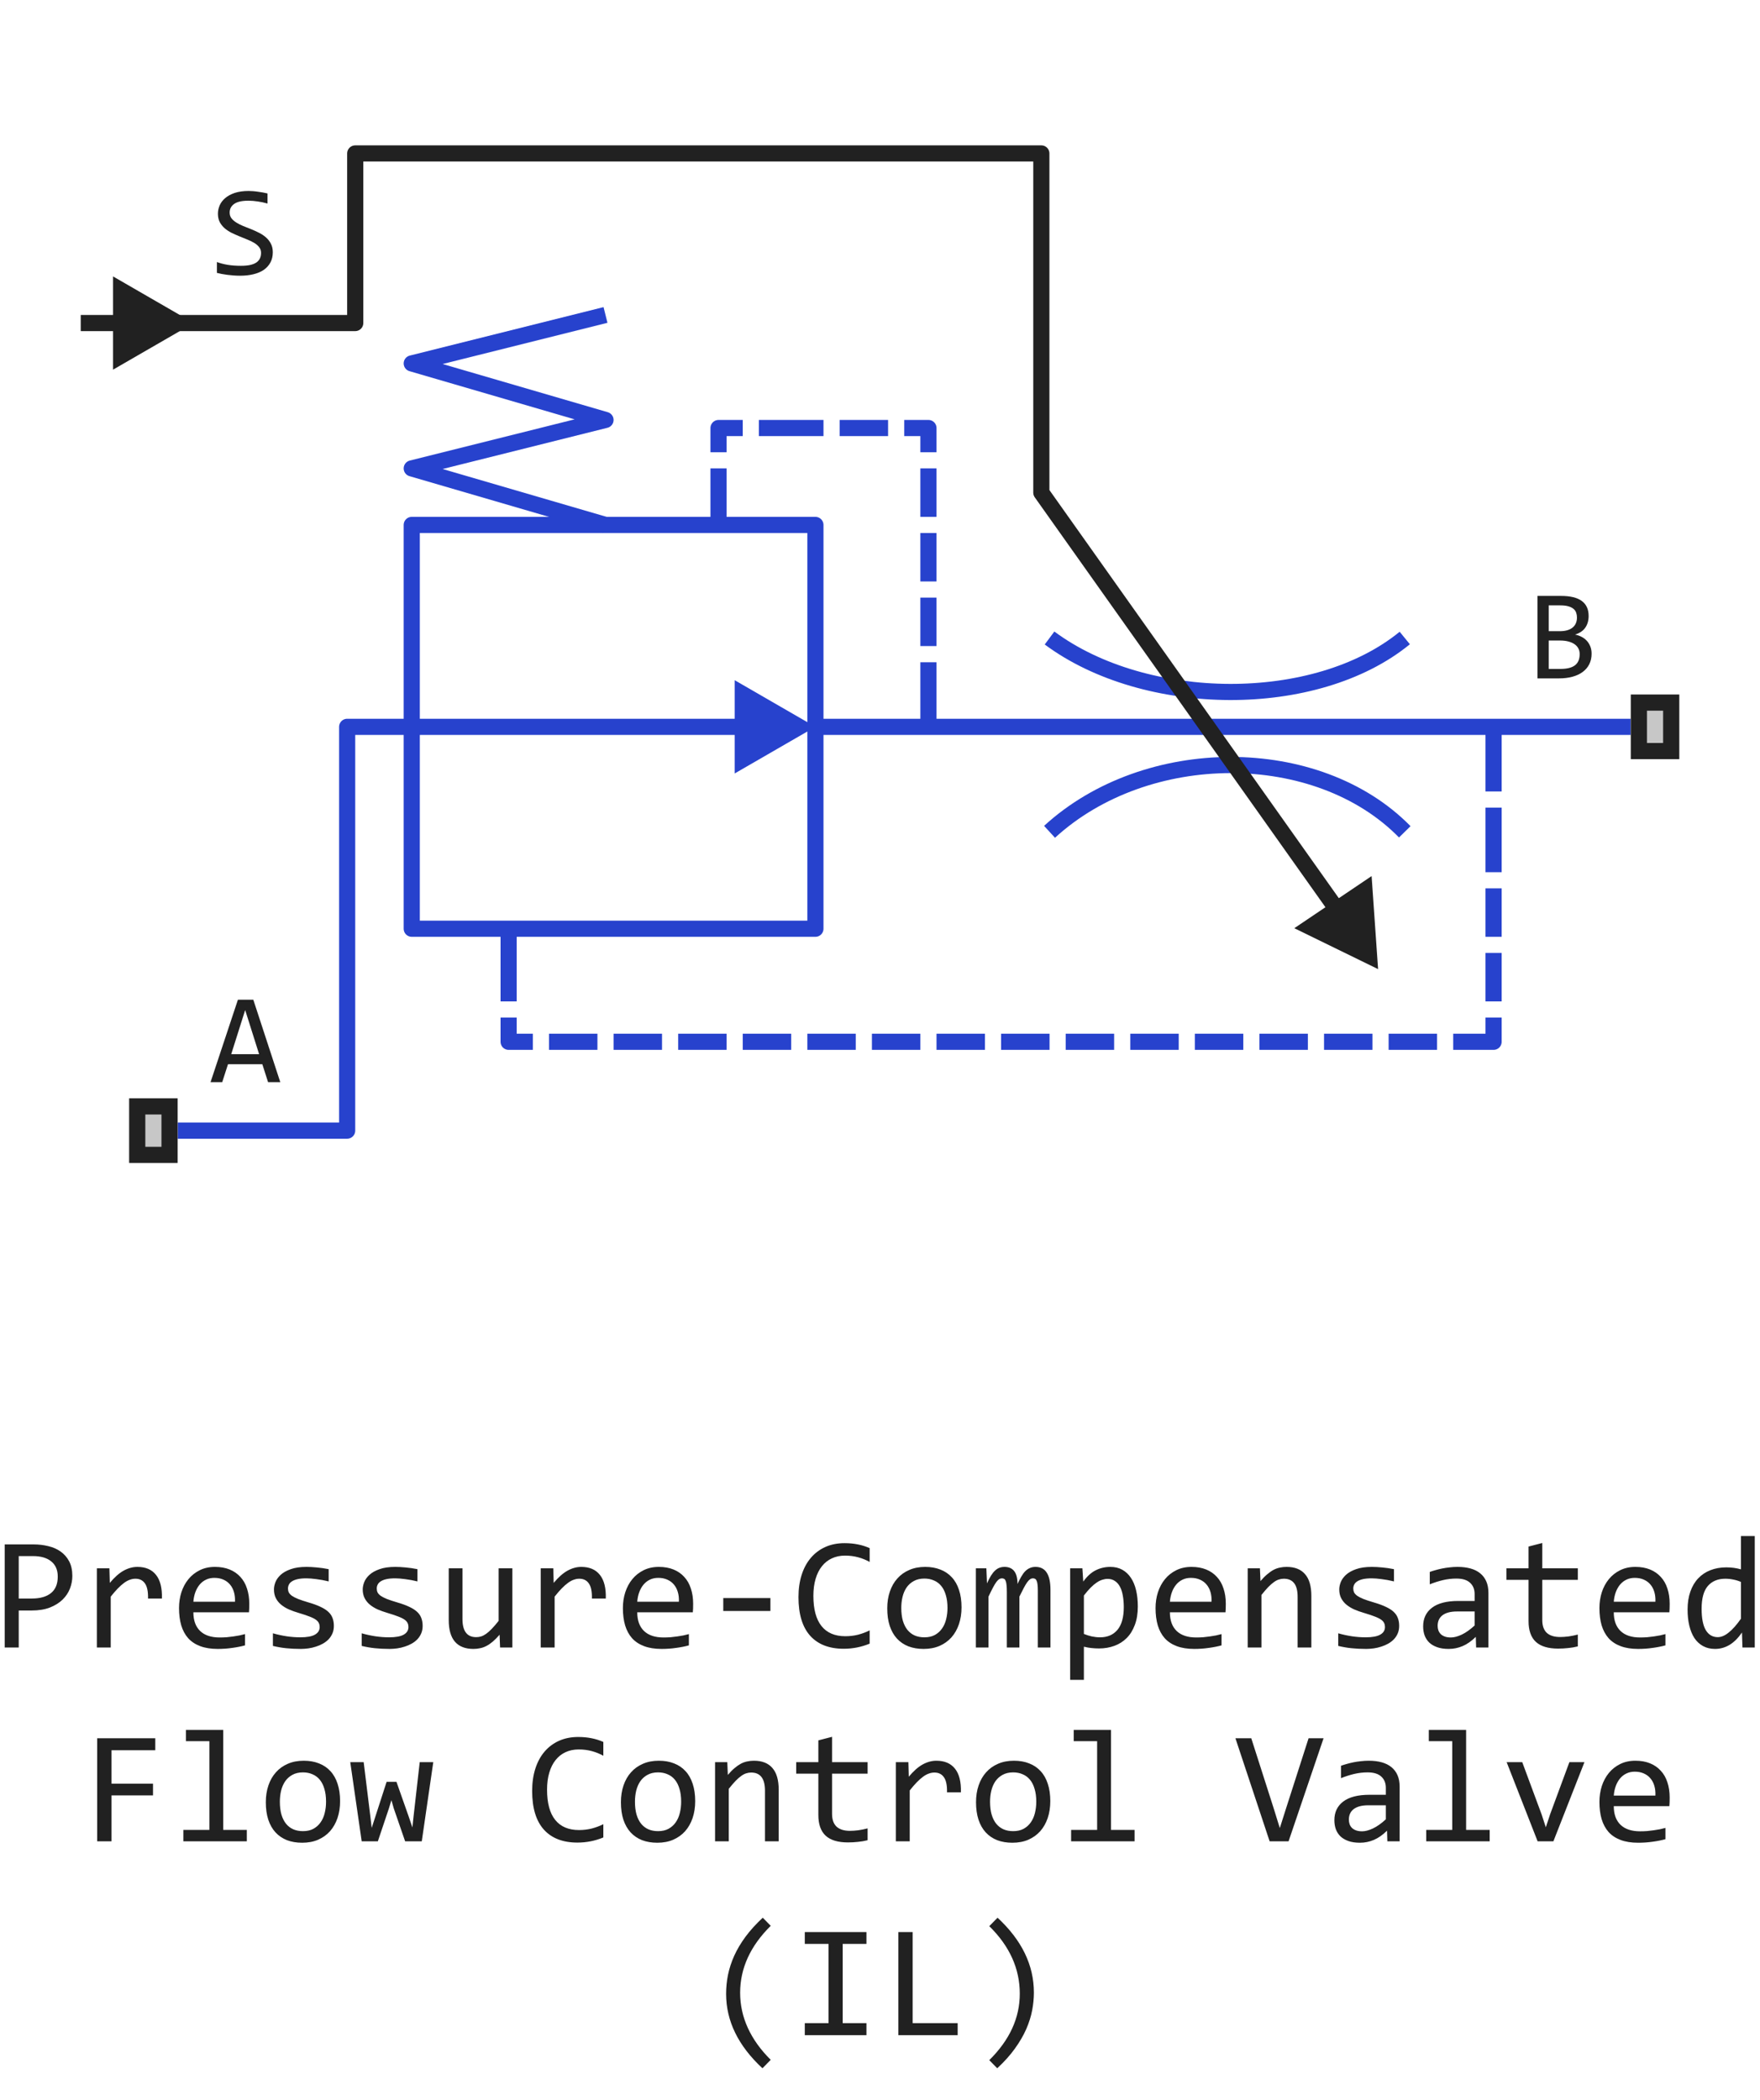 <svg width="109" height="130" viewBox="0 0 109 130" fill="none" xmlns="http://www.w3.org/2000/svg">
<path d="M85.347 60L80.159 57.467L84.946 54.24L85.347 60Z" fill="#212121"/>
<path d="M50.5 45L45.5 42.113V47.887L50.5 45Z" fill="#2742CD"/>
<path d="M47.5 45H25.5" stroke="#2742CD" stroke-linejoin="round"/>
<path d="M50.5 45H101M65 51.5C71 46 81.579 45.971 87 51.5M65 39.5C70.941 43.91 81.5 44 87 39.5" stroke="#2742CD" stroke-linejoin="round"/>
<path d="M84 58L64.492 30.5V9.5H22V20H11" stroke="#212121" stroke-linejoin="round"/>
<path d="M37.5 19.5L25.5 22.5L37.5 26L25.5 29L37.5 32.5" stroke="#2742CD" stroke-linejoin="round"/>
<path d="M25.5 45V57.5H31.5M25.5 45V32.5H44.5M25.5 45H21.5V70H11M31.5 57.5H50.5V45V32.5H44.5M31.5 57.5V62M44.5 32.5V29M57.5 45V41M92.5 45V49M44.5 28V26.5H46M47 26.5H51M52 26.5H55M56 26.5H57.5V28M57.5 29V32M57.5 33V36M57.5 37V40M31.5 63V64.5H33M34 64.5H37M38 64.5H41M42 64.5H45M46 64.5H49M50 64.5H53M54 64.5H57M58 64.5H61M62 64.5H65M66 64.5H69M70 64.5H73M74 64.5H77M78 64.5H81M82 64.5H85M86 64.5H89M90 64.5H92.5V63M92.5 62V59M92.5 58V55M92.5 54V50" stroke="#2742CD" stroke-linejoin="round"/>
<path d="M16.895 15.617C16.895 15.859 16.845 16.072 16.746 16.254C16.647 16.436 16.509 16.588 16.332 16.711C16.155 16.831 15.941 16.921 15.691 16.98C15.444 17.04 15.171 17.07 14.871 17.07C14.736 17.07 14.6 17.065 14.465 17.055C14.332 17.044 14.203 17.031 14.078 17.016C13.956 17 13.84 16.982 13.73 16.961C13.621 16.94 13.522 16.918 13.434 16.895V16.223C13.629 16.296 13.848 16.353 14.09 16.395C14.335 16.436 14.612 16.457 14.922 16.457C15.146 16.457 15.336 16.44 15.492 16.406C15.651 16.37 15.78 16.318 15.879 16.25C15.98 16.18 16.053 16.095 16.098 15.996C16.145 15.897 16.168 15.784 16.168 15.656C16.168 15.518 16.129 15.401 16.051 15.305C15.975 15.206 15.875 15.118 15.75 15.043C15.625 14.965 15.482 14.895 15.32 14.832C15.162 14.767 14.999 14.7 14.832 14.633C14.665 14.565 14.501 14.492 14.34 14.414C14.181 14.333 14.039 14.24 13.914 14.133C13.789 14.023 13.688 13.896 13.609 13.75C13.534 13.604 13.496 13.431 13.496 13.23C13.496 13.056 13.533 12.884 13.605 12.715C13.678 12.546 13.792 12.396 13.945 12.266C14.099 12.133 14.296 12.026 14.535 11.945C14.777 11.865 15.065 11.824 15.398 11.824C15.484 11.824 15.577 11.828 15.676 11.836C15.777 11.844 15.879 11.855 15.98 11.871C16.085 11.884 16.186 11.9 16.285 11.918C16.387 11.936 16.48 11.956 16.566 11.977V12.602C16.366 12.544 16.165 12.501 15.965 12.473C15.764 12.441 15.57 12.426 15.383 12.426C14.984 12.426 14.691 12.492 14.504 12.625C14.316 12.758 14.223 12.936 14.223 13.16C14.223 13.298 14.26 13.417 14.336 13.516C14.414 13.615 14.516 13.703 14.641 13.781C14.766 13.859 14.908 13.931 15.066 13.996C15.228 14.059 15.392 14.124 15.559 14.191C15.725 14.259 15.888 14.333 16.047 14.414C16.208 14.495 16.352 14.591 16.477 14.703C16.602 14.812 16.702 14.941 16.777 15.09C16.855 15.238 16.895 15.414 16.895 15.617Z" fill="#212121"/>
<path d="M17.359 67H16.602L16.246 65.887H14.121L13.762 67H13.039L14.734 61.895H15.688L17.359 67ZM16.047 65.266L15.184 62.535L14.32 65.266H16.047Z" fill="#212121"/>
<path d="M12 20L7 17.113V22.887L12 20ZM7.5 19.5H5V20.5H7.5V19.5Z" fill="#212121"/>
<path d="M8 72V68H11V72H8Z" fill="#C7C7C7"/>
<path fill-rule="evenodd" clip-rule="evenodd" d="M9 69V71H10V69H9ZM8 72H11V68H8V72Z" fill="#212121"/>
<path d="M98.57 40.473C98.57 40.717 98.522 40.935 98.426 41.125C98.332 41.312 98.197 41.471 98.019 41.602C97.845 41.732 97.633 41.831 97.383 41.898C97.135 41.966 96.859 42 96.555 42H95.219V36.895H96.68C97.818 36.895 98.387 37.309 98.387 38.137C98.387 38.413 98.32 38.65 98.188 38.848C98.057 39.046 97.844 39.193 97.547 39.289C97.685 39.315 97.815 39.359 97.938 39.422C98.062 39.484 98.172 39.565 98.266 39.664C98.359 39.763 98.434 39.88 98.488 40.016C98.543 40.151 98.57 40.303 98.57 40.473ZM97.664 38.23C97.664 38.126 97.648 38.029 97.617 37.938C97.586 37.844 97.531 37.764 97.453 37.699C97.375 37.632 97.269 37.578 97.137 37.539C97.004 37.5 96.836 37.48 96.633 37.48H95.914V39.078H96.609C96.768 39.078 96.912 39.061 97.039 39.027C97.169 38.993 97.28 38.941 97.371 38.871C97.465 38.801 97.537 38.714 97.586 38.609C97.638 38.503 97.664 38.376 97.664 38.23ZM97.832 40.496C97.832 40.366 97.805 40.249 97.75 40.145C97.695 40.04 97.616 39.953 97.512 39.883C97.408 39.81 97.28 39.754 97.129 39.715C96.981 39.676 96.812 39.656 96.625 39.656H95.914V41.414H96.648C97.047 41.414 97.344 41.34 97.539 41.191C97.734 41.043 97.832 40.811 97.832 40.496Z" fill="#212121"/>
<path d="M101 47V43H104V47H101Z" fill="#C7C7C7"/>
<path fill-rule="evenodd" clip-rule="evenodd" d="M102 44V46H103V44H102ZM101 47H104V43H101V47Z" fill="#212121"/>
<path d="M4.48 97.571C4.48 97.832 4.432 98.091 4.334 98.348C4.236 98.602 4.085 98.829 3.88 99.031C3.675 99.233 3.413 99.397 3.094 99.524C2.775 99.648 2.394 99.71 1.951 99.71H1.16V102H0.291V95.618H2.088C2.404 95.618 2.706 95.654 2.996 95.726C3.286 95.794 3.54 95.906 3.758 96.062C3.979 96.219 4.155 96.421 4.285 96.668C4.415 96.915 4.48 97.216 4.48 97.571ZM3.577 97.61C3.577 97.2 3.442 96.886 3.172 96.668C2.905 96.45 2.531 96.341 2.049 96.341H1.16V98.968H1.971C2.485 98.968 2.881 98.856 3.157 98.631C3.437 98.406 3.577 98.066 3.577 97.61ZM5.999 97.098H6.775L6.8 98.001C7.09 97.653 7.374 97.4 7.654 97.244C7.938 97.088 8.222 97.01 8.509 97.01C9.017 97.01 9.401 97.174 9.661 97.503C9.925 97.832 10.047 98.32 10.027 98.968H9.168C9.178 98.538 9.114 98.227 8.978 98.035C8.844 97.84 8.647 97.742 8.387 97.742C8.273 97.742 8.157 97.763 8.04 97.806C7.926 97.845 7.807 97.91 7.684 98.001C7.563 98.089 7.435 98.203 7.298 98.343C7.161 98.483 7.015 98.652 6.858 98.851V102H5.999V97.098ZM15.438 99.29C15.438 99.41 15.436 99.511 15.433 99.593C15.429 99.674 15.425 99.751 15.418 99.822H11.976C11.976 100.324 12.116 100.709 12.396 100.979C12.675 101.246 13.079 101.38 13.606 101.38C13.75 101.38 13.893 101.375 14.036 101.365C14.179 101.352 14.318 101.336 14.451 101.316C14.585 101.297 14.712 101.276 14.832 101.253C14.956 101.227 15.07 101.199 15.174 101.17V101.868C14.943 101.933 14.681 101.985 14.388 102.024C14.098 102.067 13.797 102.088 13.484 102.088C13.065 102.088 12.703 102.031 12.4 101.917C12.098 101.803 11.849 101.639 11.653 101.424C11.461 101.206 11.318 100.94 11.224 100.628C11.133 100.312 11.087 99.956 11.087 99.559C11.087 99.213 11.136 98.888 11.233 98.582C11.334 98.273 11.479 98.003 11.668 97.772C11.86 97.537 12.094 97.352 12.371 97.215C12.648 97.078 12.962 97.01 13.313 97.01C13.655 97.01 13.958 97.064 14.222 97.171C14.485 97.278 14.707 97.431 14.886 97.63C15.068 97.825 15.205 98.064 15.296 98.348C15.39 98.628 15.438 98.942 15.438 99.29ZM14.554 99.168C14.563 98.95 14.542 98.751 14.49 98.572C14.438 98.39 14.357 98.234 14.246 98.103C14.139 97.973 14.004 97.872 13.841 97.801C13.678 97.726 13.489 97.689 13.274 97.689C13.089 97.689 12.92 97.724 12.767 97.796C12.614 97.868 12.482 97.968 12.371 98.099C12.26 98.229 12.171 98.385 12.102 98.567C12.034 98.75 11.992 98.95 11.976 99.168H14.554ZM20.677 100.662C20.677 100.835 20.648 100.989 20.589 101.126C20.53 101.263 20.451 101.385 20.35 101.492C20.249 101.596 20.131 101.686 19.998 101.761C19.865 101.836 19.721 101.897 19.568 101.946C19.419 101.995 19.264 102.031 19.105 102.054C18.945 102.076 18.789 102.088 18.636 102.088C18.304 102.088 17.998 102.073 17.718 102.044C17.441 102.015 17.169 101.967 16.902 101.902V101.121C17.189 101.202 17.474 101.264 17.757 101.307C18.04 101.349 18.322 101.37 18.602 101.37C19.009 101.37 19.31 101.315 19.505 101.204C19.7 101.093 19.798 100.936 19.798 100.73C19.798 100.643 19.782 100.564 19.749 100.496C19.72 100.424 19.664 100.358 19.583 100.296C19.502 100.231 19.375 100.164 19.202 100.096C19.033 100.027 18.8 99.949 18.504 99.861C18.283 99.796 18.078 99.723 17.889 99.642C17.703 99.557 17.542 99.458 17.405 99.344C17.269 99.23 17.161 99.096 17.083 98.943C17.005 98.79 16.966 98.61 16.966 98.401C16.966 98.265 16.997 98.115 17.059 97.952C17.124 97.789 17.233 97.638 17.386 97.498C17.539 97.358 17.745 97.243 18.006 97.151C18.266 97.057 18.592 97.01 18.982 97.01C19.174 97.01 19.388 97.021 19.622 97.044C19.856 97.064 20.101 97.099 20.355 97.151V97.908C20.088 97.843 19.834 97.796 19.593 97.767C19.355 97.734 19.148 97.718 18.973 97.718C18.761 97.718 18.582 97.734 18.436 97.767C18.292 97.799 18.175 97.845 18.084 97.903C17.996 97.959 17.933 98.025 17.894 98.103C17.855 98.178 17.835 98.26 17.835 98.348C17.835 98.436 17.851 98.515 17.884 98.587C17.92 98.659 17.983 98.728 18.074 98.797C18.169 98.862 18.299 98.929 18.465 98.997C18.631 99.062 18.847 99.134 19.114 99.212C19.404 99.296 19.648 99.386 19.847 99.481C20.045 99.572 20.206 99.674 20.33 99.788C20.454 99.902 20.542 100.031 20.594 100.174C20.649 100.317 20.677 100.48 20.677 100.662ZM26.175 100.662C26.175 100.835 26.145 100.989 26.087 101.126C26.028 101.263 25.949 101.385 25.848 101.492C25.747 101.596 25.63 101.686 25.496 101.761C25.363 101.836 25.219 101.897 25.066 101.946C24.917 101.995 24.762 102.031 24.602 102.054C24.443 102.076 24.287 102.088 24.134 102.088C23.802 102.088 23.496 102.073 23.216 102.044C22.939 102.015 22.667 101.967 22.4 101.902V101.121C22.687 101.202 22.972 101.264 23.255 101.307C23.538 101.349 23.82 101.37 24.1 101.37C24.506 101.37 24.808 101.315 25.003 101.204C25.198 101.093 25.296 100.936 25.296 100.73C25.296 100.643 25.28 100.564 25.247 100.496C25.218 100.424 25.162 100.358 25.081 100.296C25 100.231 24.873 100.164 24.7 100.096C24.531 100.027 24.298 99.949 24.002 99.861C23.781 99.796 23.576 99.723 23.387 99.642C23.201 99.557 23.04 99.458 22.903 99.344C22.767 99.23 22.659 99.096 22.581 98.943C22.503 98.79 22.464 98.61 22.464 98.401C22.464 98.265 22.495 98.115 22.557 97.952C22.622 97.789 22.731 97.638 22.884 97.498C23.037 97.358 23.244 97.243 23.504 97.151C23.764 97.057 24.09 97.01 24.48 97.01C24.672 97.01 24.886 97.021 25.12 97.044C25.355 97.064 25.599 97.099 25.852 97.151V97.908C25.586 97.843 25.332 97.796 25.091 97.767C24.853 97.734 24.646 97.718 24.471 97.718C24.259 97.718 24.08 97.734 23.934 97.767C23.79 97.799 23.673 97.845 23.582 97.903C23.494 97.959 23.431 98.025 23.392 98.103C23.352 98.178 23.333 98.26 23.333 98.348C23.333 98.436 23.349 98.515 23.382 98.587C23.418 98.659 23.481 98.728 23.572 98.797C23.667 98.862 23.797 98.929 23.963 98.997C24.129 99.062 24.345 99.134 24.612 99.212C24.902 99.296 25.146 99.386 25.345 99.481C25.543 99.572 25.704 99.674 25.828 99.788C25.952 99.902 26.04 100.031 26.092 100.174C26.147 100.317 26.175 100.48 26.175 100.662ZM31.731 102H30.97L30.94 101.209C30.794 101.378 30.654 101.52 30.52 101.634C30.39 101.744 30.26 101.834 30.13 101.902C30 101.971 29.868 102.018 29.734 102.044C29.604 102.073 29.466 102.088 29.319 102.088C28.815 102.088 28.434 101.94 28.177 101.644C27.92 101.347 27.791 100.9 27.791 100.301V97.098H28.641V100.232C28.641 100.984 28.924 101.36 29.49 101.36C29.594 101.36 29.695 101.346 29.793 101.316C29.894 101.284 29.998 101.23 30.105 101.155C30.216 101.077 30.333 100.973 30.457 100.843C30.584 100.713 30.726 100.548 30.882 100.35V97.098H31.731V102ZM33.489 97.098H34.266L34.29 98.001C34.58 97.653 34.865 97.4 35.145 97.244C35.428 97.088 35.713 97.01 35.999 97.01C36.507 97.01 36.891 97.174 37.151 97.503C37.415 97.832 37.537 98.32 37.518 98.968H36.658C36.668 98.538 36.605 98.227 36.468 98.035C36.334 97.84 36.137 97.742 35.877 97.742C35.763 97.742 35.648 97.763 35.53 97.806C35.416 97.845 35.297 97.91 35.174 98.001C35.053 98.089 34.925 98.203 34.788 98.343C34.651 98.483 34.505 98.652 34.349 98.851V102H33.489V97.098ZM42.928 99.29C42.928 99.41 42.926 99.511 42.923 99.593C42.92 99.674 42.915 99.751 42.908 99.822H39.466C39.466 100.324 39.606 100.709 39.886 100.979C40.166 101.246 40.569 101.38 41.097 101.38C41.24 101.38 41.383 101.375 41.526 101.365C41.67 101.352 41.808 101.336 41.941 101.316C42.075 101.297 42.202 101.276 42.322 101.253C42.446 101.227 42.56 101.199 42.664 101.17V101.868C42.433 101.933 42.171 101.985 41.878 102.024C41.588 102.067 41.287 102.088 40.975 102.088C40.555 102.088 40.193 102.031 39.891 101.917C39.588 101.803 39.339 101.639 39.144 101.424C38.952 101.206 38.808 100.94 38.714 100.628C38.623 100.312 38.577 99.956 38.577 99.559C38.577 99.213 38.626 98.888 38.724 98.582C38.825 98.273 38.969 98.003 39.158 97.772C39.35 97.537 39.585 97.352 39.861 97.215C40.138 97.078 40.452 97.01 40.804 97.01C41.145 97.01 41.448 97.064 41.712 97.171C41.976 97.278 42.197 97.431 42.376 97.63C42.558 97.825 42.695 98.064 42.786 98.348C42.88 98.628 42.928 98.942 42.928 99.29ZM42.044 99.168C42.054 98.95 42.033 98.751 41.98 98.572C41.928 98.39 41.847 98.234 41.736 98.103C41.629 97.973 41.494 97.872 41.331 97.801C41.168 97.726 40.98 97.689 40.765 97.689C40.579 97.689 40.41 97.724 40.257 97.796C40.104 97.868 39.972 97.968 39.861 98.099C39.751 98.229 39.661 98.385 39.593 98.567C39.524 98.75 39.482 98.95 39.466 99.168H42.044ZM47.713 99.739H44.793V98.939H47.713V99.739ZM53.86 101.761C53.349 101.972 52.814 102.078 52.254 102.078C51.352 102.078 50.659 101.81 50.174 101.272C49.692 100.732 49.451 99.935 49.451 98.88C49.451 98.369 49.518 97.907 49.651 97.493C49.785 97.08 49.975 96.73 50.223 96.443C50.47 96.154 50.77 95.931 51.121 95.774C51.473 95.618 51.867 95.54 52.303 95.54C52.599 95.54 52.874 95.566 53.128 95.618C53.382 95.667 53.626 95.743 53.86 95.848V96.702C53.629 96.575 53.39 96.479 53.143 96.414C52.895 96.346 52.625 96.311 52.332 96.311C52.033 96.311 51.761 96.368 51.517 96.482C51.276 96.593 51.071 96.756 50.901 96.971C50.732 97.182 50.602 97.443 50.511 97.752C50.42 98.058 50.374 98.408 50.374 98.802C50.374 99.629 50.542 100.252 50.877 100.672C51.212 101.092 51.704 101.302 52.352 101.302C52.625 101.302 52.887 101.271 53.138 101.209C53.388 101.144 53.629 101.054 53.86 100.94V101.761ZM59.549 99.51C59.549 99.891 59.495 100.241 59.388 100.56C59.28 100.875 59.126 101.147 58.924 101.375C58.722 101.6 58.476 101.775 58.187 101.902C57.897 102.026 57.568 102.088 57.2 102.088C56.849 102.088 56.533 102.034 56.253 101.927C55.976 101.816 55.74 101.655 55.545 101.443C55.353 101.232 55.205 100.97 55.101 100.657C55 100.345 54.949 99.985 54.949 99.578C54.949 99.197 55.003 98.851 55.11 98.538C55.218 98.222 55.372 97.952 55.574 97.728C55.776 97.5 56.022 97.324 56.312 97.2C56.601 97.073 56.93 97.01 57.298 97.01C57.649 97.01 57.964 97.065 58.24 97.176C58.52 97.283 58.756 97.443 58.948 97.654C59.144 97.863 59.292 98.123 59.393 98.436C59.497 98.748 59.549 99.106 59.549 99.51ZM58.68 99.549C58.68 99.246 58.645 98.982 58.577 98.758C58.512 98.53 58.418 98.341 58.294 98.191C58.17 98.038 58.019 97.924 57.84 97.85C57.664 97.772 57.467 97.732 57.249 97.732C56.995 97.732 56.777 97.783 56.595 97.884C56.416 97.981 56.268 98.113 56.15 98.279C56.036 98.445 55.952 98.639 55.897 98.86C55.844 99.079 55.818 99.308 55.818 99.549C55.818 99.852 55.851 100.117 55.916 100.345C55.984 100.573 56.08 100.763 56.204 100.916C56.328 101.066 56.477 101.18 56.653 101.258C56.829 101.333 57.028 101.37 57.249 101.37C57.503 101.37 57.719 101.321 57.898 101.224C58.081 101.123 58.229 100.989 58.343 100.823C58.46 100.657 58.545 100.465 58.597 100.247C58.652 100.026 58.68 99.793 58.68 99.549ZM64.275 102V98.48C64.275 98.326 64.269 98.201 64.256 98.103C64.246 98.006 64.228 97.929 64.202 97.874C64.179 97.815 64.148 97.775 64.109 97.752C64.074 97.729 64.028 97.718 63.973 97.718C63.908 97.718 63.847 97.737 63.792 97.776C63.737 97.815 63.676 97.879 63.611 97.967C63.55 98.055 63.48 98.172 63.401 98.318C63.327 98.462 63.237 98.639 63.133 98.851V102H62.356V98.572C62.356 98.393 62.35 98.248 62.337 98.138C62.327 98.027 62.309 97.941 62.283 97.879C62.26 97.817 62.23 97.775 62.19 97.752C62.151 97.729 62.104 97.718 62.049 97.718C61.99 97.718 61.935 97.734 61.883 97.767C61.831 97.799 61.772 97.858 61.707 97.942C61.645 98.027 61.575 98.143 61.497 98.289C61.419 98.436 61.326 98.623 61.219 98.851V102H60.438V97.098H61.087L61.126 98.03C61.211 97.845 61.292 97.687 61.37 97.557C61.452 97.426 61.535 97.322 61.619 97.244C61.704 97.163 61.793 97.104 61.888 97.068C61.985 97.029 62.093 97.01 62.21 97.01C62.474 97.01 62.674 97.096 62.81 97.269C62.947 97.441 63.016 97.708 63.016 98.069C63.094 97.9 63.17 97.75 63.245 97.62C63.32 97.487 63.4 97.376 63.484 97.288C63.572 97.197 63.668 97.129 63.773 97.083C63.877 97.034 63.997 97.01 64.134 97.01C64.749 97.01 65.057 97.483 65.057 98.431V102H64.275ZM70.467 99.461C70.467 99.897 70.405 100.278 70.281 100.604C70.161 100.929 69.993 101.199 69.778 101.414C69.564 101.629 69.31 101.79 69.017 101.897C68.724 102.005 68.406 102.059 68.064 102.059C67.908 102.059 67.752 102.05 67.596 102.034C67.443 102.018 67.287 101.99 67.127 101.951V104.002H66.277V97.098H67.034L67.088 97.918C67.332 97.583 67.592 97.348 67.869 97.215C68.146 97.078 68.445 97.01 68.768 97.01C69.047 97.01 69.293 97.068 69.505 97.186C69.716 97.303 69.894 97.469 70.037 97.684C70.18 97.895 70.288 98.152 70.359 98.455C70.431 98.755 70.467 99.09 70.467 99.461ZM69.598 99.5C69.598 99.243 69.578 99.007 69.539 98.792C69.503 98.577 69.445 98.393 69.363 98.24C69.282 98.087 69.178 97.968 69.051 97.884C68.924 97.796 68.772 97.752 68.597 97.752C68.489 97.752 68.38 97.77 68.269 97.806C68.159 97.838 68.043 97.895 67.923 97.977C67.806 98.055 67.68 98.16 67.547 98.294C67.417 98.424 67.277 98.587 67.127 98.782V101.16C67.283 101.225 67.448 101.277 67.62 101.316C67.793 101.352 67.962 101.37 68.128 101.37C68.587 101.37 68.947 101.215 69.207 100.906C69.467 100.594 69.598 100.125 69.598 99.5ZM75.916 99.29C75.916 99.41 75.914 99.511 75.911 99.593C75.908 99.674 75.903 99.751 75.897 99.822H72.454C72.454 100.324 72.594 100.709 72.874 100.979C73.154 101.246 73.558 101.38 74.085 101.38C74.228 101.38 74.371 101.375 74.515 101.365C74.658 101.352 74.796 101.336 74.93 101.316C75.063 101.297 75.19 101.276 75.311 101.253C75.434 101.227 75.548 101.199 75.652 101.17V101.868C75.421 101.933 75.159 101.985 74.866 102.024C74.576 102.067 74.275 102.088 73.963 102.088C73.543 102.088 73.182 102.031 72.879 101.917C72.576 101.803 72.327 101.639 72.132 101.424C71.94 101.206 71.796 100.94 71.702 100.628C71.611 100.312 71.565 99.956 71.565 99.559C71.565 99.213 71.614 98.888 71.712 98.582C71.813 98.273 71.958 98.003 72.147 97.772C72.338 97.537 72.573 97.352 72.85 97.215C73.126 97.078 73.44 97.01 73.792 97.01C74.134 97.01 74.436 97.064 74.7 97.171C74.964 97.278 75.185 97.431 75.364 97.63C75.546 97.825 75.683 98.064 75.774 98.348C75.869 98.628 75.916 98.942 75.916 99.29ZM75.032 99.168C75.042 98.95 75.021 98.751 74.969 98.572C74.917 98.39 74.835 98.234 74.725 98.103C74.617 97.973 74.482 97.872 74.319 97.801C74.157 97.726 73.968 97.689 73.753 97.689C73.567 97.689 73.398 97.724 73.245 97.796C73.092 97.868 72.96 97.968 72.85 98.099C72.739 98.229 72.649 98.385 72.581 98.567C72.513 98.75 72.47 98.95 72.454 99.168H75.032ZM77.273 97.098H78.03L78.064 97.889C78.208 97.719 78.346 97.579 78.48 97.469C78.613 97.355 78.743 97.264 78.87 97.195C79 97.127 79.132 97.08 79.266 97.054C79.399 97.024 79.537 97.01 79.681 97.01C80.185 97.01 80.566 97.159 80.823 97.459C81.084 97.755 81.214 98.203 81.214 98.802V102H80.364V98.87C80.364 98.486 80.293 98.203 80.149 98.02C80.006 97.835 79.793 97.742 79.51 97.742C79.406 97.742 79.303 97.758 79.202 97.791C79.105 97.82 79.002 97.874 78.894 97.952C78.787 98.027 78.67 98.13 78.543 98.26C78.419 98.39 78.279 98.553 78.123 98.748V102H77.273V97.098ZM86.653 100.662C86.653 100.835 86.624 100.989 86.565 101.126C86.507 101.263 86.427 101.385 86.326 101.492C86.225 101.596 86.108 101.686 85.975 101.761C85.841 101.836 85.698 101.897 85.545 101.946C85.395 101.995 85.241 102.031 85.081 102.054C84.921 102.076 84.765 102.088 84.612 102.088C84.28 102.088 83.974 102.073 83.694 102.044C83.418 102.015 83.146 101.967 82.879 101.902V101.121C83.165 101.202 83.45 101.264 83.733 101.307C84.017 101.349 84.298 101.37 84.578 101.37C84.985 101.37 85.286 101.315 85.481 101.204C85.677 101.093 85.774 100.936 85.774 100.73C85.774 100.643 85.758 100.564 85.726 100.496C85.696 100.424 85.641 100.358 85.56 100.296C85.478 100.231 85.351 100.164 85.179 100.096C85.009 100.027 84.777 99.949 84.481 99.861C84.259 99.796 84.054 99.723 83.865 99.642C83.68 99.557 83.519 99.458 83.382 99.344C83.245 99.23 83.138 99.096 83.06 98.943C82.981 98.79 82.942 98.61 82.942 98.401C82.942 98.265 82.973 98.115 83.035 97.952C83.1 97.789 83.209 97.638 83.362 97.498C83.515 97.358 83.722 97.243 83.982 97.151C84.243 97.057 84.568 97.01 84.959 97.01C85.151 97.01 85.364 97.021 85.599 97.044C85.833 97.064 86.077 97.099 86.331 97.151V97.908C86.064 97.843 85.81 97.796 85.569 97.767C85.332 97.734 85.125 97.718 84.949 97.718C84.738 97.718 84.559 97.734 84.412 97.767C84.269 97.799 84.152 97.845 84.061 97.903C83.973 97.959 83.909 98.025 83.87 98.103C83.831 98.178 83.811 98.26 83.811 98.348C83.811 98.436 83.828 98.515 83.86 98.587C83.896 98.659 83.96 98.728 84.051 98.797C84.145 98.862 84.275 98.929 84.441 98.997C84.607 99.062 84.824 99.134 85.091 99.212C85.38 99.296 85.625 99.386 85.823 99.481C86.022 99.572 86.183 99.674 86.307 99.788C86.43 99.902 86.518 100.031 86.57 100.174C86.626 100.317 86.653 100.48 86.653 100.662ZM91.419 102L91.399 101.341C91.132 101.604 90.861 101.795 90.584 101.912C90.311 102.029 90.022 102.088 89.72 102.088C89.44 102.088 89.201 102.052 89.002 101.98C88.803 101.909 88.639 101.811 88.509 101.688C88.382 101.561 88.287 101.412 88.226 101.243C88.167 101.074 88.138 100.89 88.138 100.691C88.138 100.2 88.32 99.816 88.685 99.539C89.052 99.259 89.594 99.119 90.311 99.119H91.326V98.689C91.326 98.4 91.233 98.169 91.048 97.996C90.862 97.82 90.579 97.732 90.198 97.732C89.921 97.732 89.648 97.763 89.378 97.825C89.111 97.887 88.834 97.975 88.548 98.089V97.322C88.655 97.283 88.774 97.246 88.904 97.21C89.038 97.171 89.178 97.137 89.324 97.107C89.471 97.078 89.624 97.055 89.783 97.039C89.943 97.019 90.104 97.01 90.267 97.01C90.563 97.01 90.83 97.042 91.067 97.107C91.305 97.172 91.505 97.272 91.668 97.405C91.834 97.539 91.961 97.706 92.049 97.908C92.137 98.11 92.181 98.348 92.181 98.621V102H91.419ZM91.326 99.769H90.247C90.035 99.769 89.853 99.79 89.7 99.832C89.547 99.874 89.422 99.935 89.324 100.013C89.227 100.091 89.153 100.185 89.105 100.296C89.059 100.403 89.036 100.525 89.036 100.662C89.036 100.757 89.051 100.848 89.08 100.936C89.109 101.02 89.157 101.097 89.222 101.165C89.287 101.23 89.371 101.282 89.476 101.321C89.58 101.36 89.707 101.38 89.856 101.38C90.052 101.38 90.275 101.321 90.525 101.204C90.779 101.084 91.046 100.895 91.326 100.638V99.769ZM97.718 101.932C97.526 101.98 97.327 102.015 97.122 102.034C96.917 102.057 96.709 102.068 96.497 102.068C95.882 102.068 95.423 101.93 95.12 101.653C94.817 101.373 94.666 100.945 94.666 100.369V97.811H93.294V97.098H94.666V95.75L95.516 95.53V97.098H97.718V97.811H95.516V100.301C95.516 100.652 95.608 100.916 95.794 101.092C95.983 101.264 96.259 101.351 96.624 101.351C96.78 101.351 96.951 101.339 97.137 101.316C97.322 101.29 97.516 101.251 97.718 101.199V101.932ZM103.406 99.29C103.406 99.41 103.405 99.511 103.401 99.593C103.398 99.674 103.393 99.751 103.387 99.822H99.944C99.944 100.324 100.084 100.709 100.364 100.979C100.644 101.246 101.048 101.38 101.575 101.38C101.718 101.38 101.862 101.375 102.005 101.365C102.148 101.352 102.286 101.336 102.42 101.316C102.553 101.297 102.68 101.276 102.801 101.253C102.924 101.227 103.038 101.199 103.143 101.17V101.868C102.911 101.933 102.649 101.985 102.356 102.024C102.067 102.067 101.766 102.088 101.453 102.088C101.033 102.088 100.672 102.031 100.369 101.917C100.066 101.803 99.817 101.639 99.622 101.424C99.43 101.206 99.287 100.94 99.192 100.628C99.101 100.312 99.056 99.956 99.056 99.559C99.056 99.213 99.105 98.888 99.202 98.582C99.303 98.273 99.448 98.003 99.637 97.772C99.829 97.537 100.063 97.352 100.34 97.215C100.617 97.078 100.931 97.01 101.282 97.01C101.624 97.01 101.927 97.064 102.19 97.171C102.454 97.278 102.675 97.431 102.854 97.63C103.037 97.825 103.174 98.064 103.265 98.348C103.359 98.628 103.406 98.942 103.406 99.29ZM102.522 99.168C102.532 98.95 102.511 98.751 102.459 98.572C102.407 98.39 102.326 98.234 102.215 98.103C102.107 97.973 101.972 97.872 101.81 97.801C101.647 97.726 101.458 97.689 101.243 97.689C101.058 97.689 100.888 97.724 100.735 97.796C100.582 97.868 100.451 97.968 100.34 98.099C100.229 98.229 100.14 98.385 100.071 98.567C100.003 98.75 99.961 98.95 99.944 99.168H102.522ZM104.515 99.651C104.515 99.235 104.572 98.865 104.686 98.543C104.799 98.217 104.961 97.944 105.169 97.723C105.381 97.498 105.633 97.329 105.926 97.215C106.222 97.098 106.551 97.039 106.912 97.039C107.068 97.039 107.221 97.049 107.371 97.068C107.524 97.088 107.674 97.119 107.82 97.161V95.101H108.675V102H107.913L107.884 101.072C107.646 101.417 107.389 101.673 107.112 101.839C106.836 102.005 106.536 102.088 106.214 102.088C105.934 102.088 105.687 102.029 105.472 101.912C105.26 101.795 105.083 101.631 104.939 101.419C104.799 101.204 104.694 100.947 104.622 100.647C104.55 100.348 104.515 100.016 104.515 99.651ZM105.384 99.598C105.384 100.19 105.47 100.633 105.643 100.926C105.818 101.215 106.066 101.36 106.385 101.36C106.6 101.36 106.826 101.264 107.063 101.072C107.304 100.88 107.557 100.595 107.82 100.218V97.942C107.68 97.877 107.526 97.829 107.356 97.796C107.187 97.76 107.02 97.742 106.854 97.742C106.391 97.742 106.03 97.892 105.77 98.191C105.512 98.491 105.384 98.96 105.384 99.598ZM9.617 108.36H6.907V110.431H9.476V111.158H6.907V114H6.019V107.618H9.617V108.36ZM12.967 107.799H11.517V107.101H13.826V113.292H15.286V114H11.355V113.292H12.967V107.799ZM21.062 111.51C21.062 111.891 21.009 112.241 20.901 112.56C20.794 112.875 20.639 113.147 20.438 113.375C20.236 113.6 19.99 113.775 19.7 113.902C19.41 114.026 19.082 114.088 18.714 114.088C18.362 114.088 18.047 114.034 17.767 113.927C17.49 113.816 17.254 113.655 17.059 113.443C16.866 113.232 16.718 112.97 16.614 112.657C16.513 112.345 16.463 111.985 16.463 111.578C16.463 111.197 16.517 110.851 16.624 110.538C16.731 110.222 16.886 109.952 17.088 109.728C17.29 109.5 17.535 109.324 17.825 109.2C18.115 109.073 18.444 109.01 18.811 109.01C19.163 109.01 19.477 109.065 19.754 109.176C20.034 109.283 20.27 109.443 20.462 109.654C20.657 109.863 20.805 110.123 20.906 110.436C21.01 110.748 21.062 111.106 21.062 111.51ZM20.193 111.549C20.193 111.246 20.159 110.982 20.091 110.758C20.026 110.53 19.931 110.341 19.808 110.191C19.684 110.038 19.533 109.924 19.354 109.85C19.178 109.771 18.981 109.732 18.763 109.732C18.509 109.732 18.291 109.783 18.108 109.884C17.929 109.981 17.781 110.113 17.664 110.279C17.55 110.445 17.465 110.639 17.41 110.86C17.358 111.078 17.332 111.308 17.332 111.549C17.332 111.852 17.365 112.117 17.43 112.345C17.498 112.573 17.594 112.763 17.718 112.916C17.841 113.066 17.991 113.18 18.167 113.258C18.343 113.333 18.541 113.37 18.763 113.37C19.017 113.37 19.233 113.321 19.412 113.224C19.594 113.123 19.742 112.989 19.856 112.823C19.974 112.657 20.058 112.465 20.11 112.247C20.166 112.026 20.193 111.793 20.193 111.549ZM26.834 109.098L26.121 114H25.091L24.383 111.949L24.241 111.451L24.08 111.979L23.401 114H22.4L21.692 109.098H22.523L22.933 112.428L23.02 113.17L23.23 112.521L23.943 110.318H24.554L25.32 112.491L25.54 113.141L25.613 112.452L25.994 109.098H26.834ZM37.366 113.761C36.855 113.972 36.32 114.078 35.76 114.078C34.858 114.078 34.165 113.81 33.68 113.272C33.198 112.732 32.957 111.935 32.957 110.88C32.957 110.369 33.024 109.907 33.157 109.493C33.291 109.08 33.481 108.73 33.728 108.443C33.976 108.154 34.275 107.931 34.627 107.774C34.978 107.618 35.372 107.54 35.809 107.54C36.105 107.54 36.38 107.566 36.634 107.618C36.888 107.667 37.132 107.743 37.366 107.848V108.702C37.135 108.575 36.896 108.479 36.648 108.414C36.401 108.346 36.131 108.312 35.838 108.312C35.538 108.312 35.267 108.368 35.023 108.482C34.782 108.593 34.577 108.756 34.407 108.971C34.238 109.182 34.108 109.443 34.017 109.752C33.925 110.058 33.88 110.408 33.88 110.802C33.88 111.629 34.047 112.252 34.383 112.672C34.718 113.092 35.21 113.302 35.857 113.302C36.131 113.302 36.393 113.271 36.644 113.209C36.894 113.144 37.135 113.054 37.366 112.94V113.761ZM43.055 111.51C43.055 111.891 43.001 112.241 42.894 112.56C42.786 112.875 42.632 113.147 42.43 113.375C42.228 113.6 41.982 113.775 41.692 113.902C41.403 114.026 41.074 114.088 40.706 114.088C40.355 114.088 40.039 114.034 39.759 113.927C39.482 113.816 39.246 113.655 39.051 113.443C38.859 113.232 38.711 112.97 38.606 112.657C38.505 112.345 38.455 111.985 38.455 111.578C38.455 111.197 38.509 110.851 38.616 110.538C38.724 110.222 38.878 109.952 39.08 109.728C39.282 109.5 39.528 109.324 39.817 109.2C40.107 109.073 40.436 109.01 40.804 109.01C41.155 109.01 41.469 109.065 41.746 109.176C42.026 109.283 42.262 109.443 42.454 109.654C42.649 109.863 42.797 110.123 42.898 110.436C43.003 110.748 43.055 111.106 43.055 111.51ZM42.185 111.549C42.185 111.246 42.151 110.982 42.083 110.758C42.018 110.53 41.923 110.341 41.8 110.191C41.676 110.038 41.525 109.924 41.346 109.85C41.17 109.771 40.973 109.732 40.755 109.732C40.501 109.732 40.283 109.783 40.101 109.884C39.922 109.981 39.773 110.113 39.656 110.279C39.542 110.445 39.458 110.639 39.402 110.86C39.35 111.078 39.324 111.308 39.324 111.549C39.324 111.852 39.357 112.117 39.422 112.345C39.49 112.573 39.586 112.763 39.71 112.916C39.834 113.066 39.983 113.18 40.159 113.258C40.335 113.333 40.533 113.37 40.755 113.37C41.009 113.37 41.225 113.321 41.404 113.224C41.587 113.123 41.735 112.989 41.849 112.823C41.966 112.657 42.05 112.465 42.102 112.247C42.158 112.026 42.185 111.793 42.185 111.549ZM44.285 109.098H45.042L45.076 109.889C45.219 109.719 45.358 109.579 45.491 109.469C45.625 109.355 45.755 109.264 45.882 109.195C46.012 109.127 46.144 109.08 46.277 109.054C46.411 109.024 46.549 109.01 46.692 109.01C47.197 109.01 47.578 109.16 47.835 109.459C48.095 109.755 48.226 110.203 48.226 110.802V114H47.376V110.87C47.376 110.486 47.304 110.203 47.161 110.021C47.018 109.835 46.805 109.742 46.522 109.742C46.417 109.742 46.315 109.758 46.214 109.791C46.116 109.82 46.014 109.874 45.906 109.952C45.799 110.027 45.682 110.13 45.555 110.26C45.431 110.39 45.291 110.553 45.135 110.748V114H44.285V109.098ZM53.733 113.932C53.541 113.98 53.343 114.015 53.138 114.034C52.933 114.057 52.724 114.068 52.513 114.068C51.898 114.068 51.438 113.93 51.136 113.653C50.833 113.373 50.682 112.945 50.682 112.369V109.811H49.31V109.098H50.682V107.75L51.531 107.53V109.098H53.733V109.811H51.531V112.301C51.531 112.652 51.624 112.916 51.81 113.092C51.998 113.264 52.275 113.351 52.64 113.351C52.796 113.351 52.967 113.339 53.152 113.316C53.338 113.29 53.532 113.251 53.733 113.199V113.932ZM55.481 109.098H56.258L56.282 110.001C56.572 109.653 56.857 109.4 57.137 109.244C57.42 109.088 57.705 109.01 57.991 109.01C58.499 109.01 58.883 109.174 59.144 109.503C59.407 109.832 59.529 110.32 59.51 110.968H58.65C58.66 110.538 58.597 110.227 58.46 110.035C58.327 109.84 58.13 109.742 57.869 109.742C57.755 109.742 57.64 109.763 57.523 109.806C57.408 109.845 57.29 109.91 57.166 110.001C57.046 110.089 56.917 110.203 56.78 110.343C56.644 110.483 56.497 110.652 56.341 110.851V114H55.481V109.098ZM65.047 111.51C65.047 111.891 64.993 112.241 64.886 112.56C64.778 112.875 64.624 113.147 64.422 113.375C64.22 113.6 63.974 113.775 63.685 113.902C63.395 114.026 63.066 114.088 62.698 114.088C62.347 114.088 62.031 114.034 61.751 113.927C61.474 113.816 61.238 113.655 61.043 113.443C60.851 113.232 60.703 112.97 60.599 112.657C60.498 112.345 60.447 111.985 60.447 111.578C60.447 111.197 60.501 110.851 60.608 110.538C60.716 110.222 60.87 109.952 61.072 109.728C61.274 109.5 61.52 109.324 61.81 109.2C62.099 109.073 62.428 109.01 62.796 109.01C63.148 109.01 63.462 109.065 63.738 109.176C64.018 109.283 64.254 109.443 64.446 109.654C64.642 109.863 64.79 110.123 64.891 110.436C64.995 110.748 65.047 111.106 65.047 111.51ZM64.178 111.549C64.178 111.246 64.144 110.982 64.075 110.758C64.01 110.53 63.916 110.341 63.792 110.191C63.668 110.038 63.517 109.924 63.338 109.85C63.162 109.771 62.965 109.732 62.747 109.732C62.493 109.732 62.275 109.783 62.093 109.884C61.914 109.981 61.766 110.113 61.648 110.279C61.535 110.445 61.45 110.639 61.395 110.86C61.342 111.078 61.316 111.308 61.316 111.549C61.316 111.852 61.349 112.117 61.414 112.345C61.482 112.573 61.578 112.763 61.702 112.916C61.826 113.066 61.976 113.18 62.151 113.258C62.327 113.333 62.526 113.37 62.747 113.37C63.001 113.37 63.217 113.321 63.397 113.224C63.579 113.123 63.727 112.989 63.841 112.823C63.958 112.657 64.043 112.465 64.095 112.247C64.15 112.026 64.178 111.793 64.178 111.549ZM67.947 107.799H66.497V107.101H68.807V113.292H70.267V114H66.336V113.292H67.947V107.799ZM81.971 107.618L79.803 114H78.631L76.512 107.618H77.493L78.87 111.92L79.261 113.18L79.661 111.92L81.043 107.618H81.971ZM85.921 114L85.901 113.341C85.634 113.604 85.363 113.795 85.086 113.912C84.812 114.029 84.524 114.088 84.222 114.088C83.942 114.088 83.703 114.052 83.504 113.98C83.305 113.909 83.141 113.811 83.011 113.688C82.884 113.561 82.789 113.412 82.728 113.243C82.669 113.074 82.64 112.89 82.64 112.691C82.64 112.2 82.822 111.816 83.186 111.539C83.554 111.259 84.096 111.119 84.812 111.119H85.828V110.689C85.828 110.4 85.735 110.169 85.55 109.996C85.364 109.82 85.081 109.732 84.7 109.732C84.424 109.732 84.15 109.763 83.88 109.825C83.613 109.887 83.336 109.975 83.05 110.089V109.322C83.157 109.283 83.276 109.246 83.406 109.21C83.54 109.171 83.68 109.137 83.826 109.107C83.973 109.078 84.126 109.055 84.285 109.039C84.445 109.02 84.606 109.01 84.769 109.01C85.065 109.01 85.332 109.042 85.569 109.107C85.807 109.173 86.007 109.272 86.17 109.405C86.336 109.539 86.463 109.706 86.551 109.908C86.639 110.11 86.683 110.348 86.683 110.621V114H85.921ZM85.828 111.769H84.749C84.537 111.769 84.355 111.79 84.202 111.832C84.049 111.874 83.924 111.935 83.826 112.013C83.728 112.091 83.655 112.185 83.606 112.296C83.561 112.403 83.538 112.525 83.538 112.662C83.538 112.757 83.553 112.848 83.582 112.936C83.611 113.02 83.659 113.097 83.724 113.165C83.789 113.23 83.873 113.282 83.978 113.321C84.082 113.36 84.209 113.38 84.358 113.38C84.554 113.38 84.777 113.321 85.027 113.204C85.281 113.084 85.548 112.895 85.828 112.638V111.769ZM89.939 107.799H88.489V107.101H90.799V113.292H92.259V114H88.328V113.292H89.939V107.799ZM93.309 109.098H94.275L95.477 112.34L95.735 113.131L96.004 112.32L97.195 109.098H98.128L96.204 114H95.228L93.309 109.098ZM103.406 111.29C103.406 111.41 103.405 111.511 103.401 111.593C103.398 111.674 103.393 111.751 103.387 111.822H99.944C99.944 112.324 100.084 112.709 100.364 112.979C100.644 113.246 101.048 113.38 101.575 113.38C101.718 113.38 101.862 113.375 102.005 113.365C102.148 113.352 102.286 113.336 102.42 113.316C102.553 113.297 102.68 113.276 102.801 113.253C102.924 113.227 103.038 113.199 103.143 113.17V113.868C102.911 113.933 102.649 113.985 102.356 114.024C102.067 114.067 101.766 114.088 101.453 114.088C101.033 114.088 100.672 114.031 100.369 113.917C100.066 113.803 99.817 113.639 99.622 113.424C99.43 113.206 99.287 112.94 99.192 112.628C99.101 112.312 99.056 111.956 99.056 111.559C99.056 111.214 99.105 110.888 99.202 110.582C99.303 110.273 99.448 110.003 99.637 109.771C99.829 109.537 100.063 109.352 100.34 109.215C100.617 109.078 100.931 109.01 101.282 109.01C101.624 109.01 101.927 109.063 102.19 109.171C102.454 109.278 102.675 109.431 102.854 109.63C103.037 109.825 103.174 110.064 103.265 110.348C103.359 110.628 103.406 110.942 103.406 111.29ZM102.522 111.168C102.532 110.95 102.511 110.751 102.459 110.572C102.407 110.39 102.326 110.234 102.215 110.104C102.107 109.973 101.972 109.872 101.81 109.801C101.647 109.726 101.458 109.688 101.243 109.688C101.058 109.688 100.888 109.724 100.735 109.796C100.582 109.868 100.451 109.968 100.34 110.099C100.229 110.229 100.14 110.385 100.071 110.567C100.003 110.75 99.961 110.95 99.944 111.168H102.522ZM47.22 128.051C45.719 126.661 44.969 125.124 44.969 123.441C44.969 123.048 45.008 122.655 45.086 122.265C45.167 121.871 45.296 121.477 45.472 121.083C45.651 120.689 45.885 120.295 46.175 119.901C46.468 119.507 46.823 119.117 47.239 118.729L47.732 119.232C46.469 120.479 45.838 121.861 45.838 123.378C45.838 124.133 45.997 124.859 46.316 125.556C46.635 126.252 47.107 126.91 47.732 127.528L47.22 128.051ZM51.312 120.351H49.842V119.618H53.66V120.351H52.19V125.258H53.66V126H49.842V125.258H51.312V120.351ZM59.31 126H55.638V119.618H56.522V125.258H59.31V126ZM61.78 118.729C63.281 120.119 64.031 121.666 64.031 123.368C64.031 123.72 63.995 124.084 63.924 124.462C63.852 124.84 63.73 125.227 63.558 125.624C63.385 126.018 63.152 126.418 62.859 126.825C62.57 127.232 62.203 127.641 61.761 128.051L61.268 127.548C61.902 126.92 62.376 126.264 62.688 125.58C63.001 124.896 63.157 124.18 63.157 123.432C63.157 121.882 62.527 120.489 61.268 119.252L61.78 118.729Z" fill="#212121"/>
</svg>
